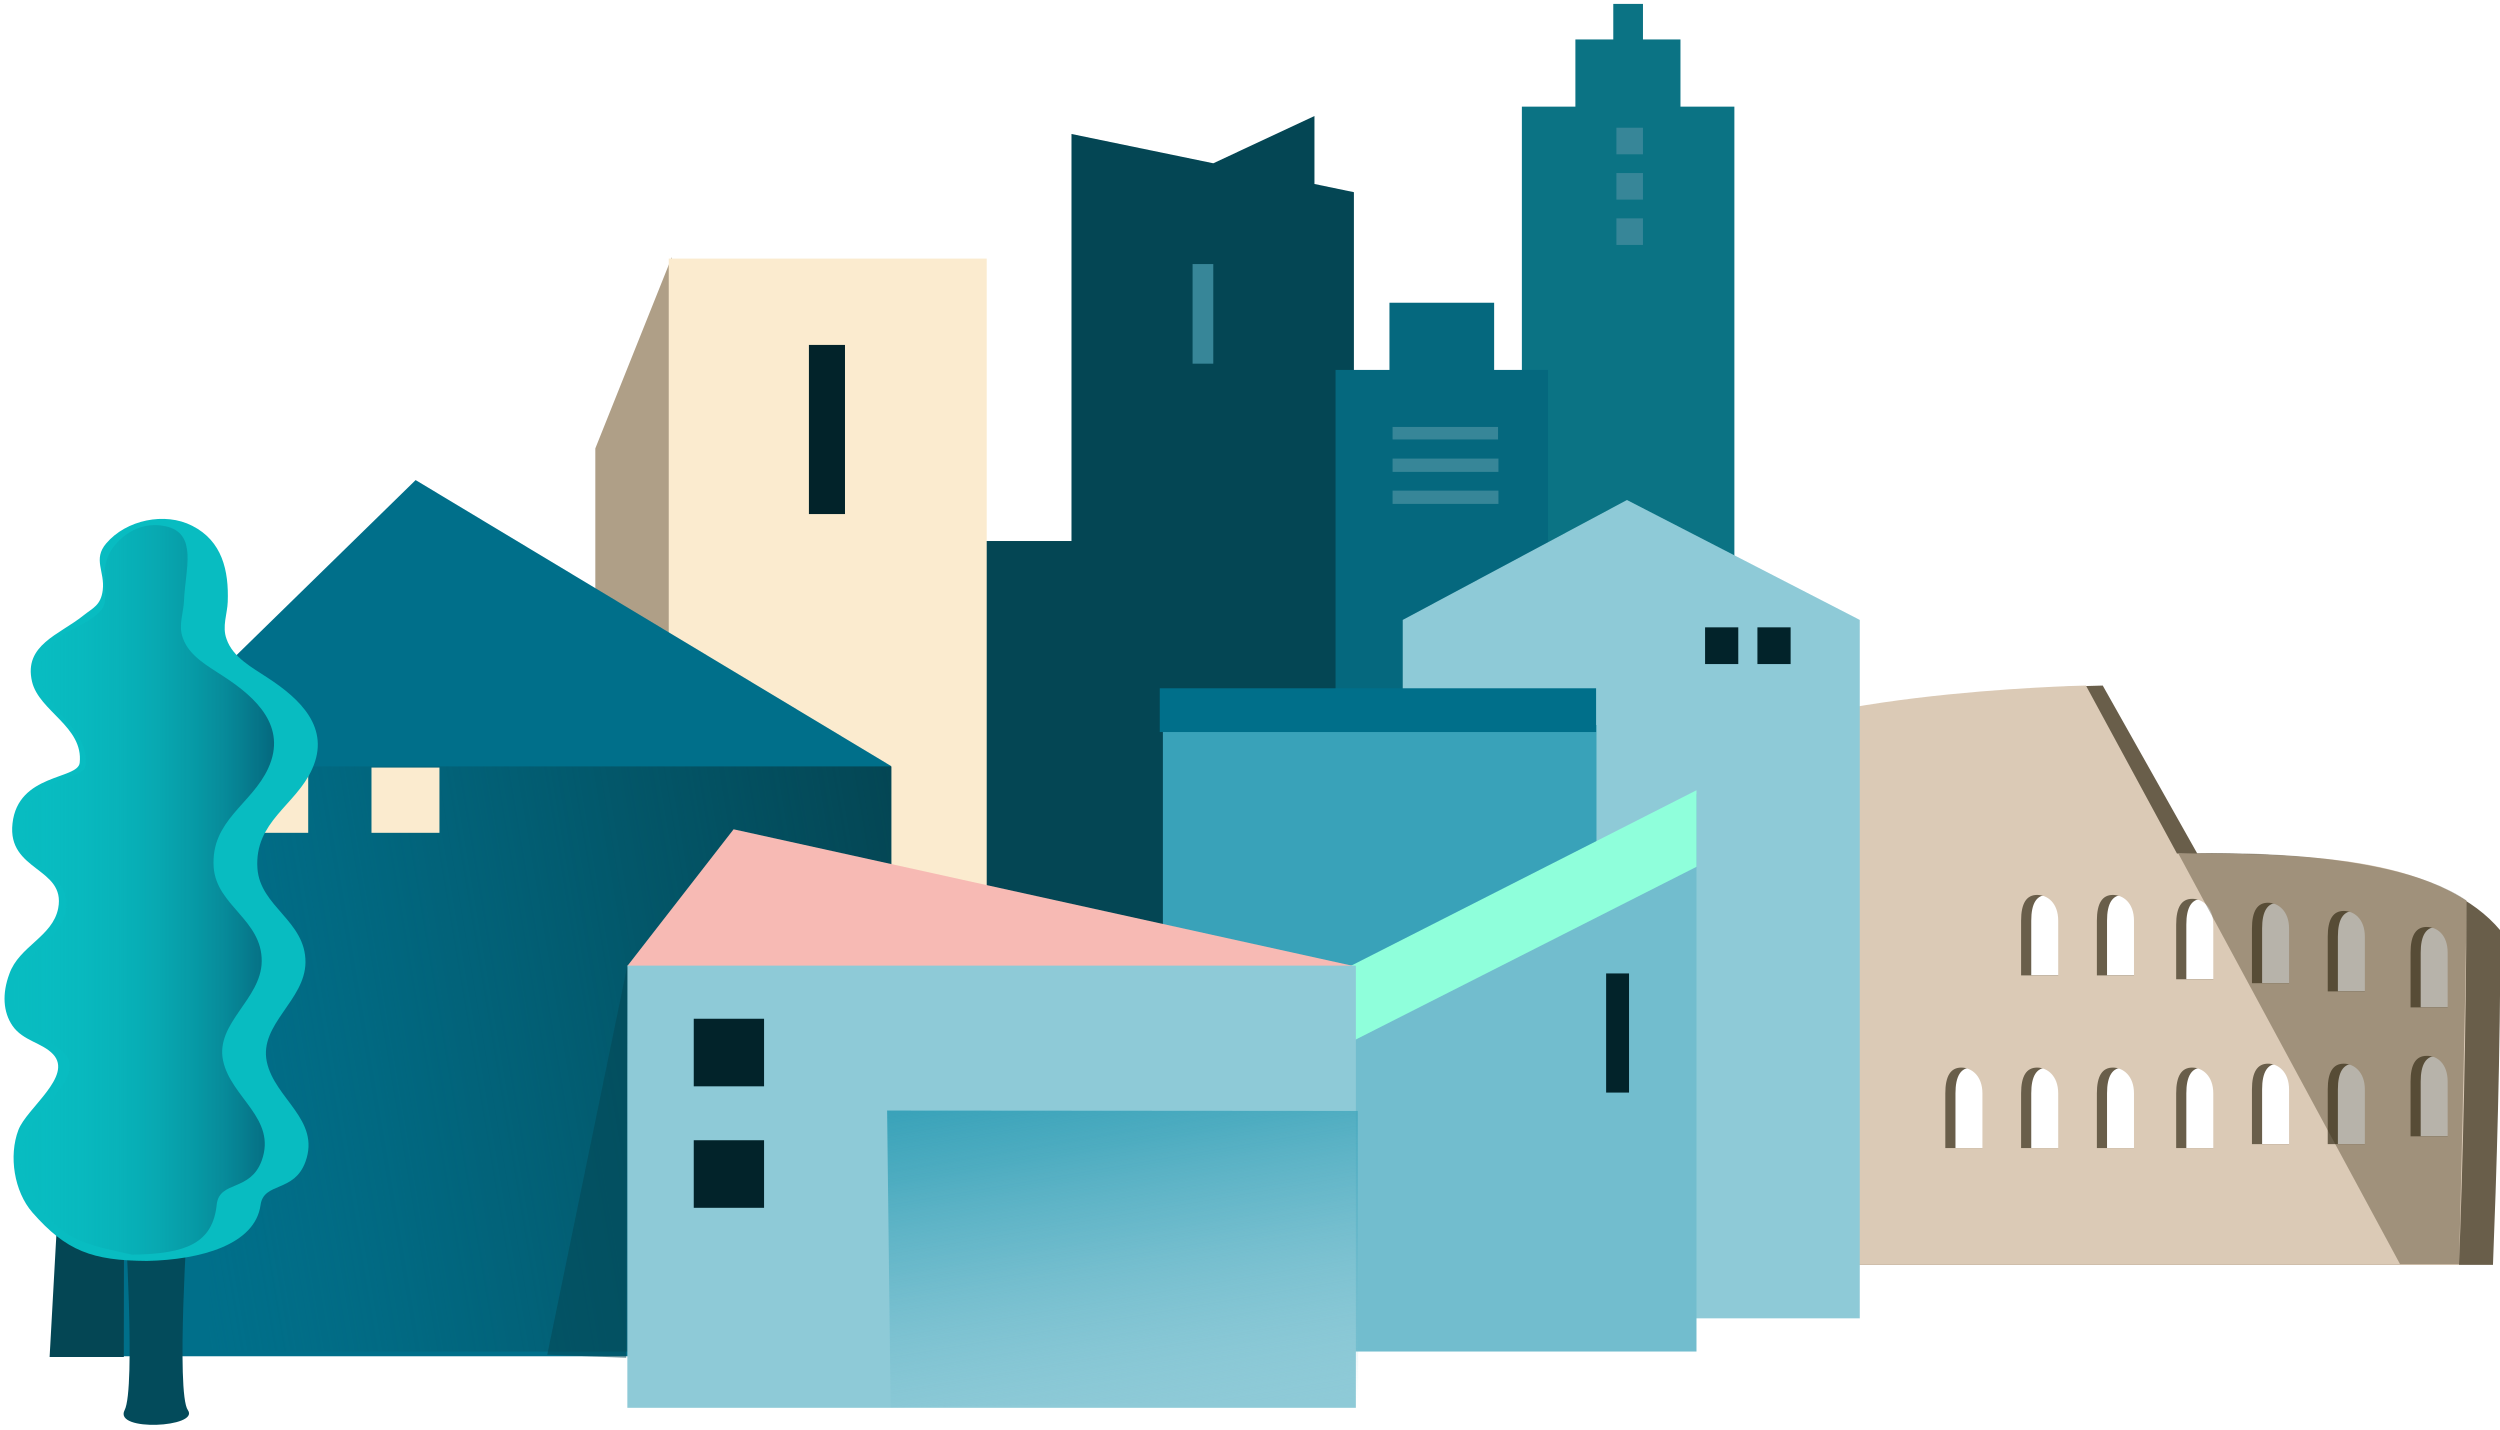 <?xml version="1.0" encoding="utf-8"?>
<!-- Generator: Adobe Illustrator 24.0.1, SVG Export Plug-In . SVG Version: 6.00 Build 0)  -->
<svg version="1.1" id="Livello_1" xmlns="http://www.w3.org/2000/svg" xmlns:xlink="http://www.w3.org/1999/xlink" x="0px" y="0px"
	 viewBox="0 0 640 366" style="enable-background:new 0 0 640 366;" xml:space="preserve">
<style type="text/css">
	.st0{fill:#695E4A;}
	.st1{fill:#DBCAB6;}
	.st2{opacity:0.36;fill:#3A2E16;}
	.st3{fill:#044654;}
	.st4{fill:#0B7384;}
	.st5{fill:#05687E;}
	.st6{fill:#378698;}
	.st7{fill:#8ECAD7;}
	.st8{fill:#02232A;}
	.st9{fill:#39A2B9;}
	.st10{fill:#006F8A;}
	.st11{fill:#72BDCE;}
	.st12{fill:#8FFFDB;}
	.st13{fill:#AF9F87;}
	.st14{fill:#FBEBCF;}
	.st15{fill:none;stroke:#02232A;stroke-width:9.234;stroke-miterlimit:10;}
	.st16{filter:url(#AI_Alfa_4);}
	.st17{fill:url(#SVGID_1_);}
	.st18{fill:#F7BAB4;}
	.st19{fill:url(#SVGID_2_);}
	.st20{opacity:0.53;fill:#044654;}
	.st21{fill:#034B5B;}
	.st22{fill:#08BCC1;}
	.st23{fill:url(#SVGID_3_);}
	.st24{fill:none;stroke:#02232A;stroke-width:5.865;stroke-miterlimit:10;}
</style>
<filter  filterUnits="objectBoundingBox" height="100%" id="AI_Alfa_4" width="100%" x="0%" y="0%">
	<feTurbulence  baseFrequency="0.1" numOctaves="4" result="turb" stitchTiles="noStitch" type="fractalNoise"></feTurbulence>
	<feComposite  in="SourceGraphic" in2="turb" operator="in"></feComposite>
</filter>
<g>
	<path class="st0" d="M562.5,218.5l-24.2-43c0,0-84.6,1.7-101.9,20.6c0,29.9,1.9,127.7,1.9,127.7h199.9c0.9-22.7,1.9-54.8,1.9-85.6
		C626.2,221.5,594.7,218.4,562.5,218.5z M510.1,279.9v14h-9.5v-14h0c0,0,0,0,0,0c0-4.5,1.4-6.6,4.1-6.6
		C507.3,273.3,510.1,275.4,510.1,279.9C510.1,279.9,510.1,279.9,510.1,279.9L510.1,279.9z M529.5,279.9v14H520v-14h0c0,0,0,0,0,0
		c0-4.5,1.4-6.6,4.1-6.6C526.7,273.3,529.5,275.4,529.5,279.9C529.5,279.9,529.5,279.9,529.5,279.9L529.5,279.9z M529.5,235.7v14
		H520v-14h0c0,0,0,0,0,0c0-4.5,1.4-6.6,4.1-6.6C526.7,229.1,529.5,231.1,529.5,235.7C529.5,235.6,529.5,235.7,529.5,235.7
		L529.5,235.7z M548.9,279.9v14h-9.5v-14h0c0,0,0,0,0,0c0-4.5,1.4-6.6,4.1-6.6C546.1,273.3,548.9,275.4,548.9,279.9
		C548.9,279.9,548.9,279.9,548.9,279.9L548.9,279.9z M548.9,235.7v14h-9.5v-14h0c0,0,0,0,0,0c0-4.5,1.4-6.6,4.1-6.6
		C546.1,229.1,548.9,231.1,548.9,235.7C548.9,235.6,548.9,235.7,548.9,235.7L548.9,235.7z M569.2,279.9v14h-9.5v-14h0c0,0,0,0,0,0
		c0-4.5,1.4-6.6,4.1-6.6C566.4,273.3,569.2,275.4,569.2,279.9C569.2,279.9,569.2,279.9,569.2,279.9L569.2,279.9z M569.2,236.7v14
		h-9.5v-14h0c0,0,0,0,0,0c0-4.5,1.4-6.6,4.1-6.6C566.4,230.1,569.2,232.1,569.2,236.7C569.2,236.7,569.2,236.7,569.2,236.7
		L569.2,236.7z M588.6,278.9v14h-9.5v-14h0c0,0,0,0,0,0c0-4.5,1.4-6.6,4.1-6.6C585.8,272.3,588.6,274.4,588.6,278.9
		C588.6,278.9,588.6,278.9,588.6,278.9L588.6,278.9z M588.6,237.7v14h-9.5v-14h0c0,0,0,0,0,0c0-4.5,1.4-6.6,4.1-6.6
		C585.8,231.1,588.6,233.2,588.6,237.7C588.6,237.7,588.6,237.7,588.6,237.7L588.6,237.7z M608,278.9v14h-9.5v-14h0c0,0,0,0,0,0
		c0-4.5,1.4-6.6,4.1-6.6C605.2,272.3,608,274.4,608,278.9C608,278.9,608,278.9,608,278.9L608,278.9z M608,239.8v14h-9.5v-14h0
		c0,0,0,0,0,0c0-4.5,1.4-6.6,4.1-6.6C605.2,233.2,608,235.2,608,239.8C608,239.8,608,239.8,608,239.8L608,239.8z M629.2,276.9v14
		h-9.5v-14h0c0,0,0,0,0,0c0-4.5,1.4-6.6,4.1-6.6C626.4,270.2,629.2,272.3,629.2,276.9C629.2,276.8,629.2,276.8,629.2,276.9
		L629.2,276.9z M629.2,243.9v14h-9.5v-14h0c0,0,0,0,0,0c0-4.5,1.4-6.6,4.1-6.6C626.4,237.3,629.2,239.3,629.2,243.9
		C629.2,243.9,629.2,243.9,629.2,243.9L629.2,243.9z"/>
	<path class="st1" d="M557.3,218.5l-23.3-43c0,0-82.8,1.7-100.2,20.6c0,29.9,1.9,127.7,1.9,127.7h193.8c0.9-22.7,1.9-62.3,1.9-93.2
		C614.1,219.6,589.6,218.4,557.3,218.5z M507.5,279.9v14h-9.5v-14h0c0,0,0,0,0,0c0-4.5,1.4-6.6,4.1-6.6
		C504.7,273.3,507.5,275.4,507.5,279.9C507.5,279.9,507.5,279.9,507.5,279.9L507.5,279.9z M526.9,279.9v14h-9.5v-14h0c0,0,0,0,0,0
		c0-4.5,1.4-6.6,4.1-6.6C524.1,273.3,526.9,275.4,526.9,279.9C526.9,279.9,526.9,279.9,526.9,279.9L526.9,279.9z M526.9,235.7v14
		h-9.5v-14h0c0,0,0,0,0,0c0-4.5,1.4-6.6,4.1-6.6C524.1,229.1,526.9,231.1,526.9,235.7C526.9,235.6,526.9,235.7,526.9,235.7
		L526.9,235.7z M546.3,279.9v14h-9.5v-14h0c0,0,0,0,0,0c0-4.5,1.4-6.6,4.1-6.6C543.5,273.3,546.3,275.4,546.3,279.9
		C546.3,279.9,546.3,279.9,546.3,279.9L546.3,279.9z M546.3,235.7v14h-9.5v-14h0c0,0,0,0,0,0c0-4.5,1.4-6.6,4.1-6.6
		C543.5,229.1,546.3,231.1,546.3,235.7C546.3,235.6,546.3,235.7,546.3,235.7L546.3,235.7z M566.6,279.9v14h-9.5v-14h0c0,0,0,0,0,0
		c0-4.5,1.4-6.6,4.1-6.6C563.8,273.3,566.6,275.4,566.6,279.9C566.6,279.9,566.6,279.9,566.6,279.9L566.6,279.9z M566.6,236.7v14
		h-9.5v-14h0c0,0,0,0,0,0c0-4.5,1.4-6.6,4.1-6.6C563.8,230.1,566.6,232.1,566.6,236.7C566.6,236.7,566.6,236.7,566.6,236.7
		L566.6,236.7z M586,278.9v14h-9.5v-14h0c0,0,0,0,0,0c0-4.5,1.4-6.6,4.1-6.6C583.2,272.3,586,274.4,586,278.9
		C586,278.9,586,278.9,586,278.9L586,278.9z M586,237.7v14h-9.5v-14h0c0,0,0,0,0,0c0-4.5,1.4-6.6,4.1-6.6
		C583.2,231.1,586,233.2,586,237.7C586,237.7,586,237.7,586,237.7L586,237.7z M605.4,278.9v14h-9.5v-14h0c0,0,0,0,0,0
		c0-4.5,1.4-6.6,4.1-6.6C602.6,272.3,605.4,274.4,605.4,278.9C605.4,278.9,605.4,278.9,605.4,278.9L605.4,278.9z M605.4,239.8v14
		h-9.5v-14h0c0,0,0,0,0,0c0-4.5,1.4-6.6,4.1-6.6C602.6,233.2,605.4,235.2,605.4,239.8C605.4,239.8,605.4,239.8,605.4,239.8
		L605.4,239.8z M626.6,276.9v14h-9.5v-14h0c0,0,0,0,0,0c0-4.5,1.4-6.6,4.1-6.6C623.9,270.2,626.6,272.3,626.6,276.9
		C626.6,276.8,626.6,276.8,626.6,276.9L626.6,276.9z M626.6,243.9v14h-9.5v-14h0c0,0,0,0,0,0c0-4.5,1.4-6.6,4.1-6.6
		C623.9,237.3,626.6,239.3,626.6,243.9C626.6,243.9,626.6,243.9,626.6,243.9L626.6,243.9z"/>
	<path class="st2" d="M629.5,323.7c0,0,1.9-73.6,1.9-93.2c-21.6-14.7-73.7-11.9-73.7-11.9l56.7,105H629.5z"/>
</g>
<polygon class="st3" points="336.5,47.1 336.5,29.7 310.6,41.8 274.3,34.3 274.3,161.9 346.6,161.9 346.6,49.2 "/>
<polygon class="st4" points="430.2,27.3 430.2,10.1 420.6,10.1 420.6,1 413,1 413,10.1 403.3,10.1 403.3,27.3 389.6,27.3 
	389.6,334.9 444,334.9 444,27.3 "/>
<rect x="233.7" y="138.5" class="st3" width="120.5" height="196.1"/>
<polygon class="st5" points="382.5,94.7 382.5,77.5 355.7,77.5 355.7,94.7 341.9,94.7 341.9,334.9 396.3,334.9 396.3,94.7 "/>
<g>
	<g>
		<rect x="356.5" y="109.3" class="st6" width="27" height="3.2"/>
	</g>
</g>
<g>
	<g>
		<rect x="356.5" y="117.4" class="st6" width="27.1" height="3.4"/>
	</g>
</g>
<g>
	<g>
		<rect x="356.5" y="125.6" class="st6" width="27.1" height="3.4"/>
	</g>
</g>
<g>
	<g>
		<rect x="305.3" y="67.6" class="st6" width="5.3" height="25.5"/>
	</g>
</g>
<g>
	<polygon class="st7" points="476.1,337.5 359.1,337.5 359.1,158.7 416.5,128 476.1,158.7 	"/>
	<rect x="449.9" y="160.6" class="st8" width="8.5" height="9.4"/>
	<rect x="436.5" y="160.6" class="st8" width="8.5" height="9.4"/>
</g>
<g>
	<rect x="413.8" y="32.7" class="st6" width="6.8" height="6.8"/>
</g>
<g>
	<rect x="413.8" y="44.3" class="st6" width="6.8" height="6.8"/>
</g>
<g>
	<rect x="413.8" y="55.9" class="st6" width="6.8" height="6.8"/>
</g>
<g>
	<g>
		<rect x="297.7" y="185.6" class="st9" width="111" height="151.5"/>
	</g>
	<rect x="296.9" y="176.2" class="st10" width="111.7" height="11.2"/>
	<polygon class="st11" points="434.3,346 339.2,346 340.8,250.8 434.3,203.3 	"/>
	<polyline class="st12" points="340.8,269.3 434.3,221.9 434.3,202.3 340.8,249.8 	"/>
</g>
<g>
	<polygon class="st13" points="172,65.8 171.4,327 152.4,328 152.4,114.8 	"/>
	<rect x="171.2" y="66.2" class="st14" width="81.4" height="274.9"/>
	<line class="st15" x1="211.7" y1="88.3" x2="211.7" y2="131.6"/>
</g>
<g>
	<g>
		<g>
			<polygon class="st10" points="228.1,347.2 31.5,347.2 31.5,196.1 106.4,122.9 228.1,196.1 			"/>
			<g class="st16">
				
					<linearGradient id="SVGID_1_" gradientUnits="userSpaceOnUse" x1="-13809.928" y1="-5235.428" x2="-14004.366" y2="-5202.57" gradientTransform="matrix(-1 0 0 -1 -13766.29 -4947.877)">
					<stop  offset="0" style="stop-color:#05687E;stop-opacity:0"/>
					<stop  offset="0.119" style="stop-color:#055F73;stop-opacity:0.119"/>
					<stop  offset="0.384" style="stop-color:#045162;stop-opacity:0.384"/>
					<stop  offset="0.667" style="stop-color:#044957;stop-opacity:0.667"/>
					<stop  offset="1" style="stop-color:#044654"/>
				</linearGradient>
				<rect x="53.5" y="196.2" class="st17" width="174.7" height="149.8"/>
			</g>
			<polygon class="st3" points="31.9,195 20.1,213.7 12.7,347.4 31.7,347.4 			"/>
			<g>
				<rect x="61.5" y="196.5" class="st14" width="17.4" height="16.7"/>
			</g>
			<g>
				<rect x="95.1" y="196.5" class="st14" width="17.4" height="16.7"/>
			</g>
		</g>
	</g>
	<g>
		<g>
			<polygon class="st18" points="160.6,247.3 187.8,212.3 346.5,247.3 			"/>
		</g>
		<rect x="160.6" y="247.2" class="st7" width="186.5" height="113.2"/>
		<g class="st16">
			
				<linearGradient id="SVGID_2_" gradientUnits="userSpaceOnUse" x1="-172.35" y1="-518.523" x2="-64.705" y2="-518.523" gradientTransform="matrix(-0.144 -0.851 0.986 -0.167 781.827 133.934)">
				<stop  offset="0" style="stop-color:#8ECAD7;stop-opacity:0"/>
				<stop  offset="1.266843e-02" style="stop-color:#8CC9D7;stop-opacity:1.266843e-02"/>
				<stop  offset="0.301" style="stop-color:#68B8CA;stop-opacity:0.301"/>
				<stop  offset="0.57" style="stop-color:#4EACC1;stop-opacity:0.57"/>
				<stop  offset="0.811" style="stop-color:#3EA5BB;stop-opacity:0.811"/>
				<stop  offset="1" style="stop-color:#39A2B9"/>
			</linearGradient>
			<polygon class="st19" points="347.6,284.4 347.7,358.1 228,360.3 227.1,284.3 			"/>
		</g>
		<rect x="177.6" y="260.8" class="st8" width="18" height="17.3"/>
		<rect x="177.6" y="291.9" class="st8" width="18" height="17.3"/>
	</g>
	<polygon class="st20" points="160.6,247.2 140.1,346.8 160.3,347.6 	"/>
	<g>
		<path class="st21" d="M48.1,361c3.1,4.4-19.1,5.6-16.2,0s0-50.9,0-50.9h16.2C48.1,310.2,45,356.7,48.1,361z"/>
		<g>
			<path class="st22" d="M37.6,322.8c-14-0.1-20.6-2.5-29.3-12.4c-4.7-5.4-6.1-14.5-3.6-21.1c2.1-5.6,14.1-13.8,8.9-19.4
				c-2.8-3-7.7-3.4-10.4-7.3c-2.4-3.5-2.7-8.2-0.8-13.3c2.5-7.1,11.1-9.5,12.5-16.8c2-10.5-13.1-9.4-11.7-21.7
				c1.4-12.8,16.7-11.2,17.2-15.5c1-9.3-10.4-13.2-12.2-20.8c-2.2-9.4,7-12,13.1-16.9c2.5-2,4.5-2.6,5-6.5c0.6-4.8-2.6-7.9,0.9-12
				c5.1-6,15-8.1,22-4.5c7.7,3.9,9.4,11.5,9.1,19.5c-0.1,3-1.5,6.3-0.3,9.5c1.6,4.7,6.6,7.3,10.5,9.9c8.3,5.4,16.2,12.8,11.4,23.4
				c-4.2,9.3-14.8,13.4-14,25.4c0.7,9.9,12.4,13.4,12.3,24.1c-0.1,9.7-11.9,15.8-9.9,25.4c2,9.5,13.8,14.8,9.9,25.6
				c-2.9,8-10.7,5.1-11.5,11.1C65.3,318.6,51.5,322.5,37.6,322.8z"/>
		</g>
		<g class="st16">
			<linearGradient id="SVGID_3_" gradientUnits="userSpaceOnUse" x1="3.117" y1="227.799" x2="70.264" y2="227.799">
				<stop  offset="0" style="stop-color:#08BCC1;stop-opacity:0"/>
				<stop  offset="0.186" style="stop-color:#08B5BB;stop-opacity:0.186"/>
				<stop  offset="0.461" style="stop-color:#07A1AB;stop-opacity:0.461"/>
				<stop  offset="0.788" style="stop-color:#068192;stop-opacity:0.788"/>
				<stop  offset="1" style="stop-color:#05687E"/>
			</linearGradient>
			<path class="st23" d="M33.8,321.2c-11-2.5-18.6-3.3-25.1-14.9c-4.7-8.4-3.9-10-1.5-16.6c2.1-5.6,14.6-14.3,9.4-19.9
				c-2.8-3-8.3-5-11-8.8c-2.4-3.5-3.3-5.4-1.5-10.5c2.5-7.1,11.3-9.8,12.7-17.2c2-10.5-12.2-10-10.9-22.2
				c1.4-12.8,15.6-10.9,16-15.2c1-9.3-10.4-13.8-11-21.5c-0.5-6.9-1.2-6.7,4.9-11.6c2.5-2,10.5-4.7,11-8.6c0.6-4.8-1-7.9,1.1-12.3
				c1.9-3.8,7.2-8.7,14.4-7.2c8.5,1.8,5.1,11.1,4.8,19.1c-0.1,3-1.5,6.3-0.3,9.5c1.6,4.7,6.6,7.3,10.5,9.9
				c8.3,5.4,16.2,12.8,11.4,23.4c-4.2,9.3-14.8,13.4-14,25.4c0.7,9.9,12.4,13.4,12.3,24.1c-0.1,9.7-11.9,15.8-9.9,25.4
				c2,9.5,13.8,14.8,9.9,25.6c-2.9,8-10.7,5.1-11.5,11.1C54.5,318.3,47.7,321,33.8,321.2z"/>
		</g>
	</g>
</g>
<line class="st24" x1="414.1" y1="249.2" x2="414.1" y2="279.7"/>
</svg>
